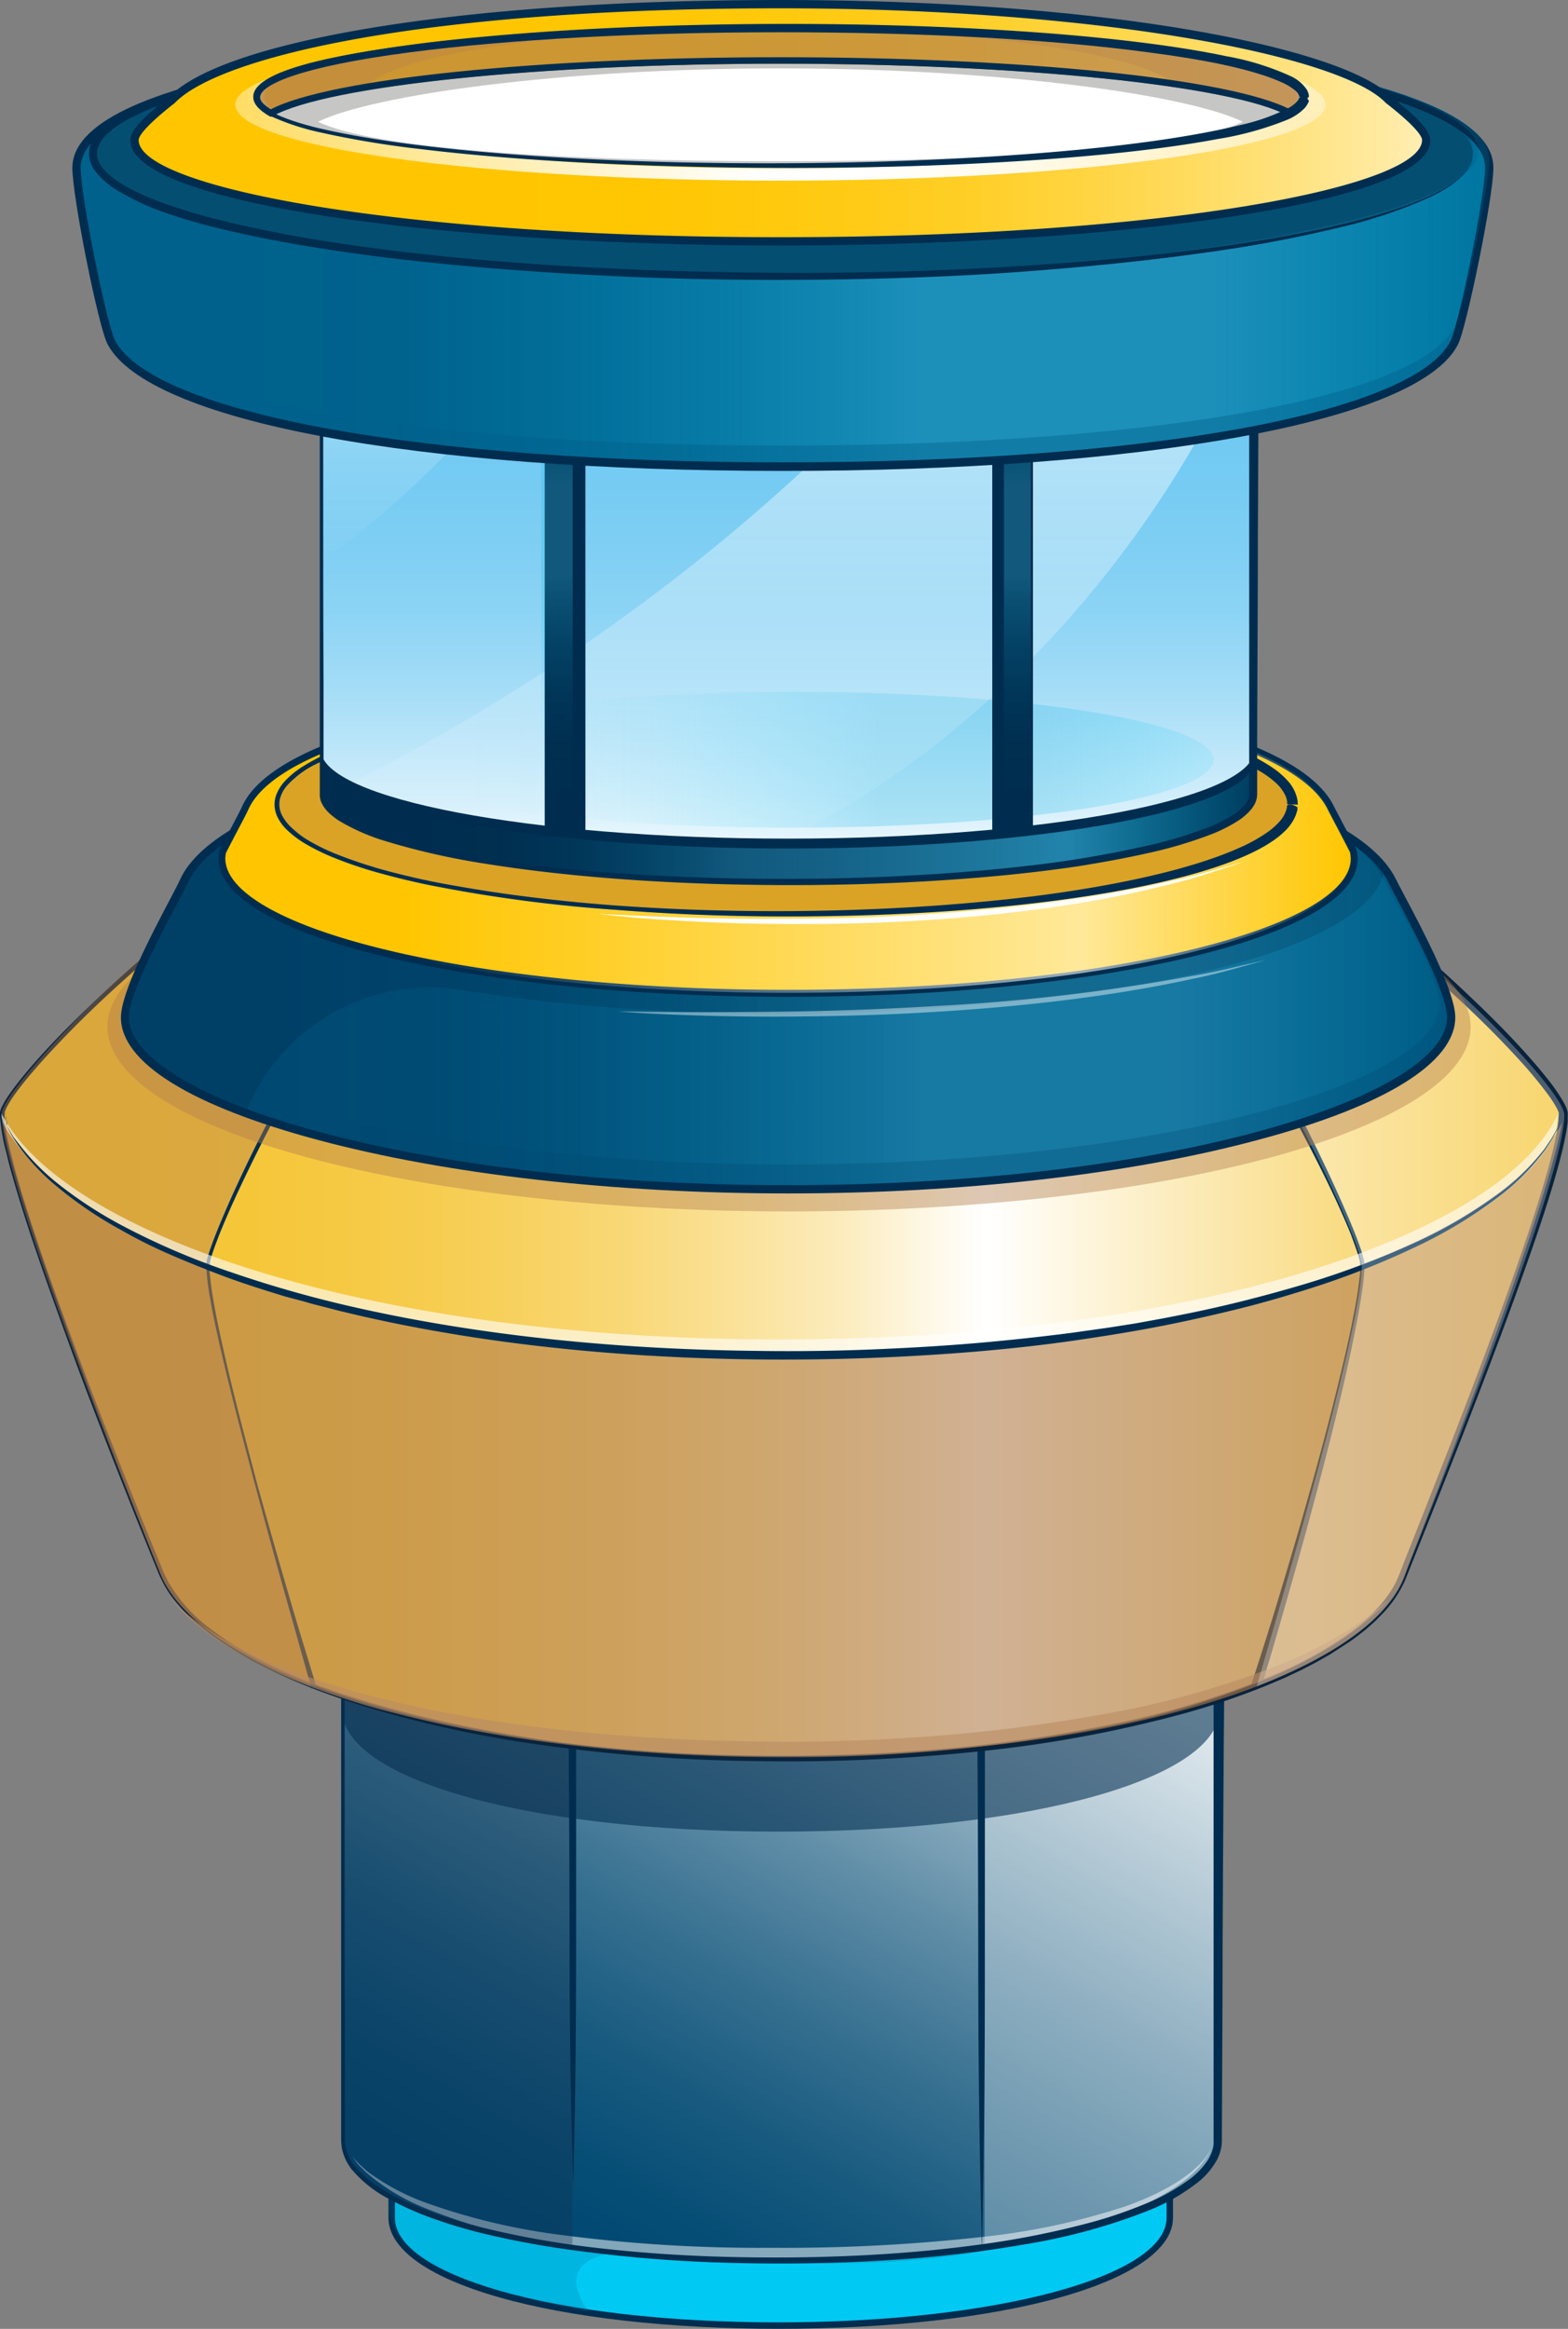 <svg xmlns="http://www.w3.org/2000/svg" xmlns:xlink="http://www.w3.org/1999/xlink" viewBox="0 0 243.15 361.01"  preserveAspectRatio="xMidYMid meet">
  <rect x="0" y="0" width="243.15" height="361.01" fill="#808080" stroke="none"/>
  <defs>
    <linearGradient id="Unbenannter_Verlauf_7" data-name="Unbenannter Verlauf 7" x1="121.4" y1="23.11" x2="121.4" y2="79.49" gradientUnits="userSpaceOnUse">
      <stop offset="0.41" stop-color="#fff" stop-opacity="0"/>
      <stop offset="0.51" stop-color="#fff" stop-opacity="0.15"/>
      <stop offset="0.74" stop-color="#fff" stop-opacity="0.53"/>
      <stop offset="1" stop-color="#fff"/>
    </linearGradient>
    <linearGradient id="Unbenannter_Verlauf_36" data-name="Unbenannter Verlauf 36" x1="85.37" y1="355.08" x2="156.71" y2="231.51" gradientUnits="userSpaceOnUse">
      <stop offset="0.06" stop-color="#fff" stop-opacity="0"/>
      <stop offset="0.15" stop-color="#fff" stop-opacity="0.03"/>
      <stop offset="0.27" stop-color="#fff" stop-opacity="0.1"/>
      <stop offset="0.41" stop-color="#fff" stop-opacity="0.22"/>
      <stop offset="0.56" stop-color="#fff" stop-opacity="0.38"/>
      <stop offset="0.73" stop-color="#fff" stop-opacity="0.6"/>
      <stop offset="0.91" stop-color="#fff" stop-opacity="0.85"/>
      <stop offset="1" stop-color="#fff"/>
    </linearGradient>
    <linearGradient id="Unbenannter_Verlauf_33" data-name="Unbenannter Verlauf 33" x1="0.24" y1="205.76" x2="242.56" y2="205.76" gradientUnits="userSpaceOnUse">
      <stop offset="0" stop-color="#fff" stop-opacity="0"/>
      <stop offset="0.09" stop-color="#fff" stop-opacity="0.01"/>
      <stop offset="0.17" stop-color="#fff" stop-opacity="0.06"/>
      <stop offset="0.25" stop-color="#fff" stop-opacity="0.13"/>
      <stop offset="0.32" stop-color="#fff" stop-opacity="0.22"/>
      <stop offset="0.4" stop-color="#fff" stop-opacity="0.35"/>
      <stop offset="0.47" stop-color="#fff" stop-opacity="0.51"/>
      <stop offset="0.54" stop-color="#fff" stop-opacity="0.69"/>
      <stop offset="0.6" stop-color="#fff" stop-opacity="0.9"/>
      <stop offset="0.63" stop-color="#fff"/>
      <stop offset="1" stop-color="#fff" stop-opacity="0.04"/>
    </linearGradient>
    <linearGradient id="Unbenannter_Verlauf_3" data-name="Unbenannter Verlauf 3" x1="19.39" y1="148.97" x2="225.04" y2="148.97" gradientUnits="userSpaceOnUse">
      <stop offset="0.1" stop-color="#00caf4" stop-opacity="0"/>
      <stop offset="0.23" stop-color="#03c9f3" stop-opacity="0.01"/>
      <stop offset="0.34" stop-color="#0cc7f1" stop-opacity="0.06"/>
      <stop offset="0.45" stop-color="#1ac4ee" stop-opacity="0.14"/>
      <stop offset="0.56" stop-color="#2fbfe9" stop-opacity="0.25"/>
      <stop offset="0.6" stop-color="#39bde7" stop-opacity="0.3"/>
      <stop offset="0.8" stop-color="#39bde7" stop-opacity="0.3"/>
      <stop offset="1" stop-color="#00caf4" stop-opacity="0.1"/>
    </linearGradient>
    <linearGradient id="Unbenannter_Verlauf_3-2" x1="21.22" y1="147.75" x2="223.21" y2="147.75" xlink:href="#Unbenannter_Verlauf_3"/>
    <linearGradient id="Unbenannter_Verlauf_29" data-name="Unbenannter Verlauf 29" x1="34.86" y1="130.26" x2="209.57" y2="130.26" gradientUnits="userSpaceOnUse">
      <stop offset="0.16" stop-color="#fff" stop-opacity="0"/>
      <stop offset="0.32" stop-color="#fff" stop-opacity="0.15"/>
      <stop offset="0.69" stop-color="#fff" stop-opacity="0.53"/>
      <stop offset="0.76" stop-color="#fff" stop-opacity="0.6"/>
      <stop offset="1" stop-color="#fff" stop-opacity="0"/>
    </linearGradient>
    <linearGradient id="Unbenannter_Verlauf_8" data-name="Unbenannter Verlauf 8" x1="122.15" y1="18.32" x2="122.15" y2="136.94" gradientUnits="userSpaceOnUse">
      <stop offset="0.28" stop-color="#fff" stop-opacity="0"/>
      <stop offset="0.39" stop-color="#fff" stop-opacity="0.01"/>
      <stop offset="0.48" stop-color="#fff" stop-opacity="0.06"/>
      <stop offset="0.57" stop-color="#fff" stop-opacity="0.13"/>
      <stop offset="0.65" stop-color="#fff" stop-opacity="0.22"/>
      <stop offset="0.73" stop-color="#fff" stop-opacity="0.35"/>
      <stop offset="0.81" stop-color="#fff" stop-opacity="0.51"/>
      <stop offset="0.89" stop-color="#fff" stop-opacity="0.69"/>
      <stop offset="0.97" stop-color="#fff" stop-opacity="0.9"/>
      <stop offset="1" stop-color="#fff"/>
    </linearGradient>
    <linearGradient id="Unbenannter_Verlauf_3-3" x1="57.47" y1="117.77" x2="188.2" y2="117.77" xlink:href="#Unbenannter_Verlauf_3"/>
    <linearGradient id="Unbenannter_Verlauf_2" data-name="Unbenannter Verlauf 2" x1="122.18" y1="136.55" x2="122.18" y2="21.32" gradientUnits="userSpaceOnUse">
      <stop offset="0" stop-color="#fff" stop-opacity="0"/>
      <stop offset="0.17" stop-color="#fff" stop-opacity="0.15"/>
      <stop offset="0.55" stop-color="#fff" stop-opacity="0.53"/>
      <stop offset="1" stop-color="#fff"/>
    </linearGradient>
    <linearGradient id="Unbenannter_Verlauf_2-2" x1="76.58" y1="87.19" x2="76.58" y2="18.78" xlink:href="#Unbenannter_Verlauf_2"/>
    <linearGradient id="Unbenannter_Verlauf_3-4" x1="157.76" y1="131.26" x2="157.76" y2="61.22" xlink:href="#Unbenannter_Verlauf_3"/>
    <linearGradient id="Unbenannter_Verlauf_3-5" x1="86.36" y1="131.26" x2="86.36" y2="61.22" xlink:href="#Unbenannter_Verlauf_3"/>
    <linearGradient id="Unbenannter_Verlauf_4" data-name="Unbenannter Verlauf 4" x1="49.74" y1="127.33" x2="194.55" y2="127.33" gradientUnits="userSpaceOnUse">
      <stop offset="0.1" stop-color="#00caf4" stop-opacity="0"/>
      <stop offset="0.19" stop-color="#03c9f3" stop-opacity="0.01"/>
      <stop offset="0.27" stop-color="#0cc7f1" stop-opacity="0.06"/>
      <stop offset="0.34" stop-color="#1ac4ee" stop-opacity="0.14"/>
      <stop offset="0.41" stop-color="#2fbfe9" stop-opacity="0.25"/>
      <stop offset="0.44" stop-color="#39bde7" stop-opacity="0.3"/>
      <stop offset="0.55" stop-color="#39bde7" stop-opacity="0.37"/>
      <stop offset="0.75" stop-color="#39bde7" stop-opacity="0.55"/>
      <stop offset="0.8" stop-color="#39bde7" stop-opacity="0.6"/>
      <stop offset="1" stop-color="#00caf4" stop-opacity="0.1"/>
    </linearGradient>
    <linearGradient id="Unbenannter_Verlauf_3-6" x1="11.87" y1="41.82" x2="230.94" y2="41.82" xlink:href="#Unbenannter_Verlauf_3"/>
    <linearGradient id="Unbenannter_Verlauf_3-7" x1="11.87" y1="39.91" x2="230.94" y2="39.91" xlink:href="#Unbenannter_Verlauf_3"/>
    <linearGradient id="Unbenannter_Verlauf_8-2" x1="20.86" y1="19.03" x2="221.16" y2="19.03" xlink:href="#Unbenannter_Verlauf_8"/>
    <linearGradient id="Unbenannter_Verlauf_10" data-name="Unbenannter Verlauf 10" x1="36.48" y1="19.08" x2="205.57" y2="19.08" gradientUnits="userSpaceOnUse">
      <stop offset="0" stop-color="#fff" stop-opacity="0.4"/>
      <stop offset="0.21" stop-color="#fff" stop-opacity="0.65"/>
      <stop offset="0.48" stop-color="#fff"/>
      <stop offset="0.58" stop-color="#fff" stop-opacity="0.99"/>
      <stop offset="0.66" stop-color="#fff" stop-opacity="0.94"/>
      <stop offset="0.74" stop-color="#fff" stop-opacity="0.87"/>
      <stop offset="0.82" stop-color="#fff" stop-opacity="0.78"/>
      <stop offset="0.89" stop-color="#fff" stop-opacity="0.65"/>
      <stop offset="0.96" stop-color="#fff" stop-opacity="0.49"/>
      <stop offset="1" stop-color="#fff" stop-opacity="0.4"/>
    </linearGradient>
  </defs>
  <title>Asset 6</title>
  <g style="isolation: isolate">
    <g id="Layer_2" data-name="Layer 2">
      <g id="Ebene_2" data-name="Ebene 2">
        <g>
          <path d="M88.31,36.3V79.49c22.43-13.69,46.74-32.27,66.18-56.38-25,.17-46.54,2.88-57.82,6.81Q92.53,33.24,88.31,36.3Z" opacity="0.35" fill="url(#Unbenannter_Verlauf_7)"/>
          <path d="M202.77,30.91c0-8.56-36.43-15.51-81.37-15.51S40,22.35,40,30.91V58.58c0,8.56,36.43,15.51,81.36,15.51s81.37-7,81.37-15.51Z" fill="#00618c" opacity="0.16" style="mix-blend-mode: multiply"/>
          <g>
            <path d="M32.12,141a7.7,7.7,0,0,0-.68.93,6.19,6.19,0,0,0-1.06,3.37,8,8,0,0,0,2.84,5.53A30.88,30.88,0,0,0,41.38,156c6.91,3.15,16.48,5.88,28.79,8a302.76,302.76,0,0,0,45.45,4,337,337,0,0,0,47.2-2.34c13.36-1.67,24.34-4.05,32.81-6.86a61.13,61.13,0,0,0,10.72-4.6,18.73,18.73,0,0,0,6.29-5.22,7.47,7.47,0,0,0,1.16-2.52,6.13,6.13,0,0,0,.07-2,5.87,5.87,0,0,0-.48-1.62c-.07-.21.12-.3.33-.34a1.88,1.88,0,0,1,.44,0,5.46,5.46,0,0,1,.24.61,6.49,6.49,0,0,1,.35,1.9,13.19,13.19,0,0,1-.13,1.41c-.05.25-.14.5-.22.77a3.76,3.76,0,0,1-.32.82,11.4,11.4,0,0,1-2.42,3.24,32.25,32.25,0,0,1-9.11,5.53,90.53,90.53,0,0,1-13,4.33c-19.31,5.07-45.58,7.39-70.69,7.28S68.57,165.54,50.44,160a69.07,69.07,0,0,1-12-4.77,31,31,0,0,1-4.57-2.93,14.91,14.91,0,0,1-3.17-3.44,7.78,7.78,0,0,1-1.11-3.69,6.65,6.65,0,0,1,.63-2.79,9.44,9.44,0,0,1,.9-1.52c.23-.32.36-.47.36-.47Z" fill="#1d4563"/>
            <g>
              <path d="M181.4,274.48c0-9.23-25.23-16.72-60.68-16.72s-60,7.49-60,16.72v69.31c0,9.23,24.53,16.72,60,16.72S181.4,353,181.4,343.79Z" fill="#00caf4"/>
              <path d="M120.72,361c-16.93,0-32.35-1.74-43.42-4.91s-17.06-7.53-17.06-12.31V274.48c0-4.78,6.06-9.15,17.06-12.31s26.49-4.91,43.42-4.91,32.52,1.74,43.77,4.91,17.41,7.54,17.41,12.31v69.31c0,4.77-6.18,9.14-17.41,12.31S137.69,361,120.72,361Zm0-102.75c-16.84,0-32.16,1.73-43.15,4.88-10.53,3-16.33,7.05-16.33,11.34v69.31c0,4.29,5.8,8.32,16.33,11.34,11,3.15,26.31,4.88,43.15,4.88,33.75,0,60.18-7.13,60.18-16.22V274.48C180.9,265.39,154.47,258.26,120.72,258.26Z" fill="#002d4f"/>
              <path d="M90.14,266.23s-15.22,3.23-30.08,6.47c0,28.19.15,67.3.15,68.54,0,9.28,11.81,13.18,31.09,17.2-5.49-7.83,1.72-9.88,8.93-9.27,19.83,1.67,60.22,6.31,80.42-13.41l.07,1.34h0V287.89Z" fill="#00618c" opacity="0.2" style="mix-blend-mode: multiply"/>
              <path d="M189.08,254.7c0-10.42-28.44-18.86-68.4-18.86s-67.62,8.44-67.62,18.86v77.13c0,10.42,27.66,18.86,67.62,18.86s68.4-8.44,68.4-18.86Z" fill="#004972"/>
              <path d="M189.08,254.7c0-10.42-28.44-18.86-68.4-18.86s-67.62,8.44-67.62,18.86v77.13c0,10.42,27.66,18.86,67.62,18.86s68.4-8.44,68.4-18.86Z" fill="url(#Unbenannter_Verlauf_36)" style="mix-blend-mode: overlay"/>
              <g opacity="0.51" style="mix-blend-mode: overlay">
                <path d="M119.33,350.19a206.67,206.67,0,0,1-32.95-2.36,88.86,88.86,0,0,1-20.26-5.46,32.53,32.53,0,0,1-9.43-5.69c-.4-.4-.74-.74-1-1s-.47-.57-.62-.77l-.32-.48-.08-.16.1.15.37.46.71.72c.31.27.67.6,1.11,1a35.62,35.62,0,0,0,9.75,5.09,98.46,98.46,0,0,0,20.25,4.75,235.24,235.24,0,0,0,32.59,2,277.63,277.63,0,0,0,33.29-1.74A107.12,107.12,0,0,0,174.56,342c5.38-1.91,8.89-4.12,10.82-5.89l.36-.32a3.11,3.11,0,0,0,.31-.32l.53-.58a4.36,4.36,0,0,0,.41-.51l.31-.44a6.62,6.62,0,0,0,.36-.6l.11-.2-.09.21a6.84,6.84,0,0,1-.31.63l-.28.46a5.9,5.9,0,0,1-.37.55l-.5.62-.28.35-.34.34c-1.84,1.92-5.29,4.37-10.69,6.53a97.25,97.25,0,0,1-21.9,5.32A243.23,243.23,0,0,1,119.33,350.19Z" fill="#fff"/>
              </g>
              <path d="M152.67,237.9V348.63c22.3-3.12,36.41-9.47,36.41-16.8V254.7C189.08,247.36,175,241,152.67,237.9Z" fill="#fff" opacity="0.3" style="mix-blend-mode: overlay"/>
              <path d="M189.91,254.7s-.16,13.63-.32,47.08c0,8.36-.07,18-.11,28.9v1a6.75,6.75,0,0,1-.08,1.09,6.88,6.88,0,0,1-.72,2.1,11.62,11.62,0,0,1-2.85,3.36,30.85,30.85,0,0,1-7.84,4.48,93,93,0,0,1-18.83,5.16,191.16,191.16,0,0,1-21.52,2.5q-11.35.72-23.86.42a217.34,217.34,0,0,1-26.07-2.14A135.41,135.41,0,0,1,74,346c-2.31-.61-4.62-1.29-6.91-2.12a46.73,46.73,0,0,1-6.74-3,19,19,0,0,1-5.81-4.59A7.88,7.88,0,0,1,53,332.92a11.54,11.54,0,0,1-.1-1.84V315.13q0-13.9,0-26.87t0-25v-5.95c0-1,0-1.94,0-2.94a5.89,5.89,0,0,1,.25-1.5,7,7,0,0,1,.58-1.38,10.28,10.28,0,0,1,1.77-2.35,16.88,16.88,0,0,1,2.2-1.87,31.17,31.17,0,0,1,4.89-2.83,65.84,65.84,0,0,1,10.24-3.68c3.42-.95,6.81-1.68,10.15-2.3a187.69,187.69,0,0,1,19.23-2.41c6.13-.46,12-.66,17.5-.71s10.76.08,15.67.33a192.37,192.37,0,0,1,25.65,2.89,87.22,87.22,0,0,1,17.84,5.09,33.79,33.79,0,0,1,5.84,3.13,15.44,15.44,0,0,1,3.62,3.32,8.31,8.31,0,0,1,1.45,2.83,5.25,5.25,0,0,1,.2,1.22c0,.6-.42.58-.82.45a5.39,5.39,0,0,1-.79-.32s0-.1,0-.29a2.15,2.15,0,0,0-.06-.37,3.39,3.39,0,0,0-.13-.5,7.86,7.86,0,0,0-1.91-3,20.41,20.41,0,0,0-5-3.61,48.32,48.32,0,0,0-7.82-3.33,121.53,121.53,0,0,0-22.52-4.92,232.6,232.6,0,0,0-29.72-1.9c-5.45,0-11.11.1-16.93.46s-11.83.95-17.93,1.9A108.07,108.07,0,0,0,67.86,243a43.58,43.58,0,0,0-8.77,4.06,17,17,0,0,0-3.72,3.07,7.14,7.14,0,0,0-1.92,4.23c0,13.33,0,27,0,40.82,0,6.9,0,13.83.05,20.75l0,10.38c0,1.72,0,3.45,0,5.18a6.5,6.5,0,0,0,1.64,4.41A16.13,16.13,0,0,0,59,339.17a32.93,32.93,0,0,0,4.47,2.38,66.53,66.53,0,0,0,9.64,3.33,140.21,140.21,0,0,0,20,3.64c6.71.76,13.4,1.18,20,1.34s13.17.1,19.59-.2,12.74-.84,18.86-1.67a135.15,135.15,0,0,0,17.74-3.52,68.84,68.84,0,0,0,8.17-2.79,30.75,30.75,0,0,0,7.18-4,11.78,11.78,0,0,0,2.63-2.8,6.48,6.48,0,0,0,.74-1.64,4.22,4.22,0,0,0,.17-.86,3,3,0,0,0,0-.43c0-.14,0-.33,0-.49v-7.9c0-41.3,0-68.83,0-68.83Z" fill="#002d4f"/>
              <path d="M189.08,209.33c0-10.41-28.44-18.85-68.4-18.85s-67.62,8.44-67.62,18.85v55.74c0,10.42,27.66,18.86,67.62,18.86s68.4-8.44,68.4-18.86Z" fill="#002d4f" opacity="0.58" style="mix-blend-mode: multiply"/>
              <path d="M88.76,237.91c-22,3.12-35.7,9.46-35.7,16.79v77.13c0,7.32,13.68,13.67,35.7,16.79Z" fill="#162f4c" opacity="0.31" style="mix-blend-mode: multiply"/>
              <g style="mix-blend-mode: multiply">
                <path d="M152.73,270.48h-1.16s.13,18,.13,36.7c0,21.84.58,41.31.58,41.31s.44-18,.44-41.31C152.72,288.51,152.73,270.55,152.73,270.48Z" fill="#002d4f"/>
              </g>
              <g style="mix-blend-mode: multiply">
                <path d="M89.34,271H88.19s.13,15.72.13,32c0,19.06.57,36,.57,36s.45-15.69.45-36.05Z" fill="#002d4f"/>
              </g>
            </g>
            <g>
              <path d="M211,140.92v3c0,11.45-39.75,20.74-88.8,20.74s-88.8-9.29-88.8-20.74v-4.25C13.42,155,.24,169.91.24,172.72c0,11,22.79,66.82,24.7,71.4,6.13,14.72,43.19,28.73,96.46,28.73s91-13.65,96.46-28.73c1.68-4.67,24.7-60.43,24.7-71.4C242.56,170,230.1,155.77,211,140.92Z" fill="#f5c32e"/>
              <path d="M210.38,140.43a10.17,10.17,0,0,1,.63,2.94c0,.07,0,.14,0,.21s0,.22,0,.34c0,11.45-39.75,20.74-88.8,20.74s-88.8-9.29-88.8-20.74c0-.09,0-.18,0-.27s0-.18,0-.28a14.71,14.71,0,0,1,1.3-4.69C14,154.32.24,169.85.24,172.72c0,11,22.79,66.82,24.7,71.4,6.13,14.72,43.19,28.73,96.46,28.73s91-13.65,96.46-28.73c1.68-4.67,24.7-60.43,24.7-71.4C242.56,170,229.82,155.45,210.38,140.43Z" fill="#f5c32e"/>
              <g style="mix-blend-mode: overlay">
                <path d="M210.38,140.43a10.17,10.17,0,0,1,.63,2.94c0,.07,0,.14,0,.21s0,.22,0,.34c0,11.45-39.75,20.74-88.8,20.74s-88.8-9.29-88.8-20.74c0-.09,0-.18,0-.27s0-.18,0-.28a14.71,14.71,0,0,1,1.3-4.69C14,154.32.24,169.85.24,172.72c0,11,22.79,66.82,24.7,71.4,6.13,14.72,43.19,28.73,96.46,28.73s91-13.65,96.46-28.73c1.68-4.67,24.7-60.43,24.7-71.4C242.56,170,229.82,155.45,210.38,140.43Z" fill="url(#Unbenannter_Verlauf_33)"/>
              </g>
              <path d="M210.89,139.77l.74.59c.5.4,1.25,1,2.27,1.82,2,1.65,5.13,4.18,9.25,7.86,2.06,1.84,4.37,4,6.9,6.45s5.29,5.28,8.14,8.59c.71.83,1.42,1.7,2.13,2.6a28.51,28.51,0,0,1,2,2.93,9.52,9.52,0,0,1,.45.84,3.74,3.74,0,0,1,.33,1,2.5,2.5,0,0,1,0,.54l0,.48c0,.16,0,.33,0,.48l-.06.48-.14.95-.19.94c-.11.63-.27,1.26-.41,1.9-1.24,5.07-3,10.42-5,16.16-4,11.46-9,24.46-14.86,39.19L217.88,245a18.42,18.42,0,0,1-3.69,5.35c-.39.38-.75.8-1.17,1.16l-1.24,1.1c-.88.68-1.74,1.39-2.68,2s-1.88,1.23-2.84,1.84c-.49.29-1,.56-1.49.85l-.75.42-.76.4-1.54.79-1.58.74c-1,.51-2.14.95-3.22,1.42a117.13,117.13,0,0,1-13.77,4.67,197.06,197.06,0,0,1-30.86,5.7A282.69,282.69,0,0,1,117.73,273,258.7,258.7,0,0,1,80,269.91a178.49,178.49,0,0,1-19.78-4.31c-3.32-.93-6.65-2-10-3.22a89.41,89.41,0,0,1-9.78-4.27,53.75,53.75,0,0,1-8.76-5.53c-.35-.26-.66-.56-1-.83s-.66-.55-1-.85c-.6-.61-1.24-1.19-1.78-1.85a21.9,21.9,0,0,1-1.6-2,16.77,16.77,0,0,1-1.27-2.22c-.4-.76-.68-1.55-1-2.32s-.64-1.55-.95-2.33l-1.87-4.62-3.63-9.17c-2.37-6.06-4.67-12-6.85-18S6.49,196.7,4.58,190.92c-.94-2.89-1.85-5.77-2.66-8.64-.2-.72-.41-1.44-.59-2.16S1,178.68.8,178a30.84,30.84,0,0,1-.75-4.38L0,173l0-.28c0-.11,0-.21,0-.32a4.5,4.5,0,0,1,.42-1.08,15.6,15.6,0,0,1,1.17-1.88c.84-1.19,1.75-2.32,2.68-3.43,1.86-2.2,3.81-4.28,5.79-6.3,4-4,8-7.78,12.13-11.33q3.09-2.67,6.19-5.16c1-.84,2.06-1.66,3.1-2.47l1.83-1.41,1-.81.53-.4.27-.2.13-.1,0,0c-.26.67-.54,1.37-.8,2.06-.13.34-.24.68-.35,1l-.15.48-.09.36a7.44,7.44,0,0,0-.24,1.45,2.08,2.08,0,0,0,0,.35.54.54,0,0,1,0,.25.61.61,0,0,0,0,.14,5.88,5.88,0,0,0,.07.71,6,6,0,0,0,1.17,2.6,11.41,11.41,0,0,0,2,2.08,26.48,26.48,0,0,0,5,3.08,51.58,51.58,0,0,0,5.33,2.26,100.62,100.62,0,0,0,10.85,3.22c3.61.87,7.19,1.59,10.72,2.2,7.06,1.23,13.93,2.06,20.56,2.66s13,1,19.15,1.17c12.27.41,23.52.19,33.72-.38s19.35-1.55,27.42-2.78a168.24,168.24,0,0,0,20.94-4.41,59,59,0,0,0,14.07-5.7,16.07,16.07,0,0,0,4-3.26,5.69,5.69,0,0,0,1.45-3.08,3.21,3.21,0,0,0,0-.62,2.69,2.69,0,0,1,0-.38,2.11,2.11,0,0,0,0-.25,6.15,6.15,0,0,0-.15-.91c-.11-.52-.21-.81-.22-.88-.17-.69.21-.83.64-.77a3,3,0,0,1,.92.31s.11.34.26,1a6.93,6.93,0,0,1,.19,1.38,1.77,1.77,0,0,1,0,.23v.14a3.76,3.76,0,0,1,0,.48,4.73,4.73,0,0,1,0,.52l-.09.54a7.17,7.17,0,0,1-1,2.25,11.08,11.08,0,0,1-1.85,2.15,24.81,24.81,0,0,1-5.69,3.73,59.45,59.45,0,0,1-7.77,3.13c-2.9,1-6.09,1.85-9.55,2.67a206.74,206.74,0,0,1-23.78,4c-8.87,1-18.64,1.71-29.15,2s-21.75.13-33.56-.61c-5.9-.38-12-.91-18.1-1.67S68.82,161,62.5,159.7c-3.16-.68-6.33-1.44-9.49-2.36A78.17,78.17,0,0,1,43.63,154a38.23,38.23,0,0,1-4.5-2.31,18.4,18.4,0,0,1-4-3.18,8.77,8.77,0,0,1-1.5-2.19,5.3,5.3,0,0,1-.54-2.66,1.76,1.76,0,0,0,0-.28c0-.11,0-.23,0-.35s.05-.45.09-.67.08-.44.14-.65l.08-.32.08-.26a13.68,13.68,0,0,1,.46-1.32l0-.06-.06,0-.1.08-.22.17-.43.32-1.24,1c-1.05.82-2.1,1.65-3.14,2.49-2.09,1.69-4.17,3.41-6.23,5.19-4.1,3.55-8.15,7.28-12,11.23-1.93,2-3.83,4-5.63,6.13-.9,1.06-1.78,2.14-2.58,3.27a18.29,18.29,0,0,0-1.12,1.74,5,5,0,0,0-.41.89l-.07.22,0,.19c0,.14,0,.33,0,.49,0,.68.14,1.37.23,2.06s.25,1.37.41,2c.3,1.38.65,2.74,1,4.1.75,2.73,1.59,5.44,2.47,8.15,1.76,5.41,3.68,10.81,5.66,16.19s4,10.77,6.11,16.14,4.22,10.73,6.38,16.07l1.64,4,.82,2,.46.93a4.09,4.09,0,0,0,.23.47l.28.44A24,24,0,0,0,32,252a48,48,0,0,0,6.15,4.1,70.87,70.87,0,0,0,6.64,3.32c4.53,2,18.13,7.38,42.93,10.78,4.86.6,9.72,1.05,14.56,1.38s9.68.48,14.48.56,9.57,0,14.31-.14,9.43-.44,14.08-.82a225.79,225.79,0,0,0,27.17-3.88,133.16,133.16,0,0,0,25.06-7.61,61.87,61.87,0,0,0,11-5.95c.42-.3.85-.57,1.25-.89l1.19-.94c.39-.32.76-.66,1.14-1,.18-.17.38-.33.55-.51l.52-.53a18.3,18.3,0,0,0,3.47-4.67l.56-1.3.54-1.42,1.1-2.79,2.17-5.48q2.13-5.43,4.19-10.65c2.71-7,5.26-13.68,7.59-20.08s4.46-12.5,6.24-18.29c.89-2.9,1.69-5.72,2.28-8.45l.2-1c.06-.34.12-.67.16-1s.1-.67.13-1l.06-1a.58.58,0,0,1,0-.1s0-.11,0-.16-.1-.24-.15-.37a7.94,7.94,0,0,0-.43-.81,18.57,18.57,0,0,0-1.07-1.6,67.43,67.43,0,0,0-4.78-5.73c-1.62-1.77-3.22-3.41-4.76-4.94-3.08-3.06-6-5.69-8.48-7.93s-4.73-4.09-6.53-5.57-3.2-2.59-4.15-3.34l-1.44-1.12Z" fill="#09233c"/>
              <g>
                <g opacity="0.4" style="mix-blend-mode: multiply">
                  <path d="M51.77,156.54c-11.5-3.5-18.36-7.87-18.36-12.62,0-1.09,1.3-4.43-.09-3.9C25.9,142.87.24,168.53.24,172.72c0,11,22.79,66.82,24.7,71.4,2.63,6.32,11,12.5,23.84,17.51-4.71-15.91-16.37-56.36-16.37-65.54C32.41,193.61,39.93,176.28,51.77,156.54Z" fill="#b17d4e"/>
                </g>
                <path d="M52.07,156.73l-1.43,2.32c-1,1.61-2.47,4.12-4.5,7.74s-4.6,8.35-7.57,14.46c-1.48,3.06-3.09,6.46-4.63,10.3-.37,1-.75,1.94-1.08,3a7.12,7.12,0,0,0-.35,1.57l0,.82c0,.28,0,.56.06.84.21,2.24.65,4.57,1.12,7,1,4.82,2.07,9.29,3.12,13.45s2.08,8,3,11.53c1.94,7.07,3.64,12.92,5,17.6s2.44,8.16,3.16,10.5c.35,1.17.62,2.05.81,2.65l.28.94c0,.26-.78.23-.78.23s-2-7.13-4.93-17.56c-1.44-5.22-3.1-11.27-4.79-17.67s-3.44-13.17-4.92-19.85c-.36-1.67-.72-3.35-1-5a39.18,39.18,0,0,1-.64-5.08v-.32c0-.12,0-.25,0-.36s.08-.45.13-.65c.11-.43.23-.83.36-1.23.27-.8.56-1.58.86-2.36.6-1.54,1.23-3,1.88-4.52,2.58-5.87,5.28-11.23,7.66-15.77s4.5-8.27,6-10.86,2.38-4.06,2.38-4.06Z" fill="#002d4f"/>
                <path d="M193.94,261.39s1.1-3.19,3.55-11.09c1.21-4,2.76-9.07,4.62-15.58s4.06-14.4,6.3-23.92c.56-2.39,1.07-4.7,1.5-7a61.13,61.13,0,0,0,1-6.53c0-.27,0-.53,0-.79v-.39a2,2,0,0,0,0-.35,9.67,9.67,0,0,0-.39-1.47c-.31-1-.68-1.91-1-2.83-.74-1.83-1.51-3.56-2.27-5.22-3.07-6.61-6-11.94-8.31-16.17s-4.25-7.32-5.52-9.39l-1.45-2.35c-.32-.52-.49-.8-.5-.84-.05-.26,1.4-.83,1.4-.83l2.46,4.41c1.54,2.8,3.71,6.8,6.16,11.61s5.21,10.42,7.79,16.5c.64,1.53,1.27,3.08,1.81,4.7.13.41.26.81.36,1.24.06.22.1.44.14.67a5.41,5.41,0,0,1,0,.69c0,.44-.05.87-.08,1.3s-.09.86-.14,1.29c-.44,3.41-1.13,6.78-1.82,10.12-1.4,6.67-3.06,13.28-4.67,19.46s-3.2,11.91-4.6,16.82-2.58,9-3.42,11.86a32.29,32.29,0,0,0-1,3.64Z" fill="#002d4f"/>
              </g>
              <g>
                <path d="M242.54,173.32c0-.2,0-.4,0-.58C242.56,172.92,242.56,173.12,242.54,173.32Z" fill="#b17d4e" opacity="0.6" style="mix-blend-mode: multiply"/>
                <path d="M.24,172.72a15.17,15.17,0,0,0,.19,2.11A15.17,15.17,0,0,1,.24,172.72Z" fill="#b17d4e" opacity="0.6" style="mix-blend-mode: multiply"/>
                <path d="M121.4,210.1C55.93,210.1,9.87,192.05.45,174,3,189.2,23.15,239.82,24.94,244.12c6.13,14.72,43.73,28.11,97,28.11s90.5-13,95.91-28.11c1.56-4.35,21.63-54.57,24.39-70.11C233.27,192.33,186.53,210.1,121.4,210.1Z" fill="#b17d4e" opacity="0.6" style="mix-blend-mode: multiply"/>
                <g opacity="0.62" style="mix-blend-mode: multiply">
                  <path d="M123.83,270c9.32-.08,17.8-.56,25.48-1.27S163.86,267,170,265.92a142.43,142.43,0,0,0,28.28-7.79,63.38,63.38,0,0,0,13.54-7.31c.63-.47,1.16-.89,1.61-1.24s.79-.67,1.07-.9l.81-.7-.76.8a34.43,34.43,0,0,1-2.59,2.41l-1,.83-.56.45-.62.45-1.37,1-1.56,1a69.4,69.4,0,0,1-8.39,4.47A131.16,131.16,0,0,1,169.92,268a248.51,248.51,0,0,1-46,4.38c-9.32.06-18.31-.28-26.2-.94s-15.05-1.57-21.53-2.69c-3.24-.56-6.3-1.16-9.2-1.81s-5.61-1.34-8.17-2a121.25,121.25,0,0,1-13.35-4.54A71.3,71.3,0,0,1,36,255.67a46.67,46.67,0,0,1-6-4.25c-.72-.64-1.35-1.18-1.83-1.7s-.92-.91-1.21-1.27l-.89-1,1,1a16.42,16.42,0,0,0,1.28,1.18c.26.22.53.49.86.74l1.05.81A47.64,47.64,0,0,0,36.34,255a75.29,75.29,0,0,0,9.56,4.26,130.76,130.76,0,0,0,13.34,4.07c2.55.62,5.27,1.25,8.16,1.82s5.94,1.12,9.17,1.62c6.46,1,13.62,1.83,21.49,2.4S114.51,270,123.83,270Z" fill="#ba8c62"/>
                </g>
                <path d="M242.25,175.6c.05-.28.09-.54.13-.8C242.34,175.06,242.3,175.32,242.25,175.6Z" fill="#b17d4e" opacity="0.6" style="mix-blend-mode: multiply"/>
                <path d="M242.48,174c0-.2,0-.39.05-.58C242.52,173.62,242.5,173.8,242.48,174Z" fill="#b17d4e" opacity="0.6" style="mix-blend-mode: multiply"/>
                <path d="M242.38,174.77q.06-.36.09-.69Q242.44,174.41,242.38,174.77Z" fill="#b17d4e" opacity="0.6" style="mix-blend-mode: multiply"/>
              </g>
              <path d="M120.88,207.63c-65.46,0-111.41-16.9-120.63-35,0,0,0,.08,0,.11,0,.68,0,.28.21,1.29,9.38,18,55.24,36.09,120.43,36.09,64.85,0,111.4-16.18,120.33-34.5a18.79,18.79,0,0,0,.32-2.86C233,191.22,186.23,207.63,120.88,207.63Z" fill="#fff" opacity="0.6" style="mix-blend-mode: overlay"/>
              <path d="M117.2,210.73c-24.86-.3-45.22-3.06-61.46-6.79l-3-.71-2.9-.75-1.42-.36-1.39-.4L44.31,201c-3.55-1.08-6.87-2.13-9.93-3.29s-5.9-2.31-8.51-3.46-5-2.38-7.11-3.59a61.81,61.81,0,0,1-10.32-7.06,33.36,33.36,0,0,1-5.66-6.13c-.3-.45-.59-.85-.83-1.24l-.62-1.12-.26-.49a2.53,2.53,0,0,1-.09-.5c0-.32-.07-.6-.1-.85,0-.49-.05-.85-.05-1.09a1.29,1.29,0,0,1,0-.35,1.18,1.18,0,0,0,0,.36c0,.25,0,.62.11,1.12,0,.26.07.54.12.86l0,.25,0,.12.06.11.29.48.66,1.12L3,177.43a35.07,35.07,0,0,0,5.91,6,64.89,64.89,0,0,0,10.53,6.81A112.71,112.71,0,0,0,35.21,197a184.09,184.09,0,0,0,21.37,6c16.2,3.54,36.41,6.15,61,6.41,6.15.09,12.06,0,17.73-.23s11.1-.55,16.3-1,10.16-1,14.88-1.61c2.36-.35,4.67-.64,6.91-1,1.12-.18,2.24-.34,3.33-.54l3.23-.59c4.26-.8,8.29-1.65,12.08-2.59s7.36-1.92,10.71-2.93a131.93,131.93,0,0,0,17.34-6.61,72.85,72.85,0,0,0,12-7.08,35.65,35.65,0,0,0,7-6.63l.3-.36.26-.37.48-.71.45-.65.36-.64.32-.59.15-.27a1.29,1.29,0,0,0,.12-.23l.17-1a11.38,11.38,0,0,0,.16-1.81,11.14,11.14,0,0,1-.1,1.8l-.14,1c0,.09-.07.16-.11.25l-.15.28-.31.59-.33.66c-.14.21-.29.43-.43.67l-.47.72-.25.38-.29.37a35.11,35.11,0,0,1-6.88,6.83,71.39,71.39,0,0,1-12,7.35,128.41,128.41,0,0,1-17.37,6.9c-3.36,1.06-6.93,2.12-10.76,3.07s-7.87,1.87-12.15,2.71-8.82,1.57-13.58,2.26-9.76,1.24-15,1.69C141.08,210.38,129.63,210.87,117.2,210.73Z" fill="#002d4f"/>
              <g style="mix-blend-mode: overlay">
                <g opacity="0.27" style="mix-blend-mode: overlay">
                  <path d="M208.43,139a7,7,0,0,1,2.58,5c0,4.85-7.14,9.3-19.08,12.84,11.78,19.64,19.25,36.86,19.25,39.33,0,9.18-11.66,49.32-16.31,65.25,12.68-5,20.7-10.82,23-17.22,1.68-4.67,24.7-60.43,24.7-71.4C242.56,169.87,229,154.49,208.43,139Z" fill="#fff"/>
                </g>
              </g>
            </g>
            <ellipse cx="122.35" cy="159.16" rx="105.7" ry="28.63" fill="#b17d4e" opacity="0.42" style="mix-blend-mode: multiply"/>
            <path d="M215.93,136.6c-5.92-12.25-42-22.34-93.72-22.34S34,124.35,28.5,136.6c-1.17,2.61-9.11,16.34-9.11,21.1,0,13.54,46,26.67,102.82,26.67S225,171.24,225,157.7C225,152.94,217.17,139.18,215.93,136.6Z" fill="#004972"/>
            <path d="M215.93,136.6c-5.92-12.25-42-22.34-93.72-22.34S34,124.35,28.5,136.6c-1.17,2.61-9.11,16.34-9.11,21.1,0,13.54,46,26,102.82,26S225.53,171,225,157.7C224.87,153,217.17,139.18,215.93,136.6Z" fill="url(#Unbenannter_Verlauf_3)"/>
            <path d="M214.61,134.53a19.27,19.27,0,0,0-3.47-3.37c-5.27-3.06-15.85-7-27.06-10.84-16-3.75-37.12-6.06-61.87-6.06-51.75,0-88.21,10.09-93.71,22.34-1.17,2.61-9.11,16.34-9.11,21.11,0,5.24,6.93,10.43,18.72,14.82h0a30.6,30.6,0,0,1,33.35-19.07c16.16,2.6,40.08,4.81,70.32,3C200.61,152.84,214.47,141.05,214.61,134.53Z" fill="#002d4f" opacity="0.3" style="mix-blend-mode: multiply"/>
            <path d="M122.21,185c-27,0-52.9-2.94-72.87-8.28-19.72-5.28-30.59-12-30.59-19,0-3.86,4.75-12.87,7.58-18.25.75-1.43,1.34-2.55,1.59-3.11,2.83-6.29,13.46-12,29.94-16.11,17.32-4.32,39.57-6.6,64.35-6.6,49.06,0,87.83,9.33,94.28,22.69h0c.22.46.67,1.29,1.23,2.36,2.78,5.23,7.95,15,7.95,19,0,7-10.86,13.75-30.58,19C175.12,182.07,149.24,185,122.21,185Zm0-70.11c-24.68,0-46.83,2.26-64,6.55-16.09,4-26.42,9.48-29.08,15.41-.27.59-.87,1.73-1.63,3.18C24.85,145,20,154.15,20,157.7c0,6.19,11.08,12.84,29.65,17.8,19.86,5.32,45.63,8.24,72.54,8.24s52.68-2.92,72.55-8.24c18.56-5,29.65-11.61,29.65-17.8,0-3.74-5.27-13.66-7.8-18.43-.57-1.07-1-1.92-1.25-2.4h0c-2.88-6-13.27-11.42-29.25-15.42C168.94,117.16,146.85,114.9,122.21,114.9Z" fill="#002d4f"/>
            <path d="M214.25,135.87c-5.81-11.44-41.2-20.87-92-20.87s-86.64,9.43-92,20.87c-1.15,2.44-9,15.27-9,19.72,0,12.64,45.22,24.92,101,24.92s101-12.28,101-24.92C223.21,151.14,215.48,138.28,214.25,135.87Z" opacity="0.54" fill="url(#Unbenannter_Verlauf_3-2)"/>
            <path d="M122.21,106.48c-46.5,0-79.25,7.78-84.19,18.78-.44,1-1.92,3.67-3.5,6.79a6,6,0,0,0-.12,1c0,11.56,39.31,20.93,87.81,20.93S210,144.66,210,133.1a6.83,6.83,0,0,0-.14-1.17c-1.57-3.07-3-5.72-3.48-6.67C201.09,114.26,168.71,106.48,122.21,106.48Z" fill="#ffc600" stroke="#002d4f" stroke-miterlimit="10" stroke-width="1.08"/>
            <g opacity="0.48" style="mix-blend-mode: multiply">
              <ellipse cx="121.76" cy="125.04" rx="78.79" ry="16.96" fill="#b17d4e"/>
            </g>
            <path d="M209.42,131.92c-1.55-3.06-3-5.68-3.46-6.63-5.29-10.94-37.49-18.68-83.75-18.68s-78.83,7.74-83.75,18.68c-.43,1-1.9,3.65-3.48,6.75a6,6,0,0,0-.12,1.05c0,11.49,39.11,20.81,87.35,20.81s87.36-9.32,87.36-20.81A6,6,0,0,0,209.42,131.92ZM121.76,142C78.25,142,43,134.41,43,125s35.28-17,78.79-17,78.79,7.6,78.79,17S165.28,142,121.76,142Z" fill="url(#Unbenannter_Verlauf_29)" style="mix-blend-mode: overlay"/>
            <path d="M199.61,124.67a3,3,0,0,0-.37-1.51,6.29,6.29,0,0,0-1.37-1.78,15.3,15.3,0,0,0-2.79-2,46.86,46.86,0,0,0-9.83-4,127.94,127.94,0,0,0-15.38-3.53A292.89,292.89,0,0,0,121.52,108,329,329,0,0,0,88,109.59c-6.12.63-12.5,1.47-19.1,2.75-3.3.64-6.65,1.4-10,2.36a52.19,52.19,0,0,0-10,3.81,15,15,0,0,0-4.3,3.17,5,5,0,0,0-1.21,2.26,3.75,3.75,0,0,0,.35,2.46,7,7,0,0,0,1.59,2A14.8,14.8,0,0,0,47.36,130a31.46,31.46,0,0,0,4.6,2.32,73,73,0,0,0,9.58,3.07c3.2.82,6.38,1.48,9.51,2,6.28,1.12,12.39,1.88,18.27,2.45s11.56.91,17,1.13c10.9.42,20.89.32,29.94-.08s17.17-1.12,24.35-2c14.33-1.85,24.93-4.5,31.47-7.42a25.28,25.28,0,0,0,4.09-2.21,11.11,11.11,0,0,0,2.42-2.1,4.79,4.79,0,0,0,.86-1.56,2.51,2.51,0,0,0,.11-.44c0-.1,0-.16,0-.18.06-.28.47-.31.86-.21a2.68,2.68,0,0,1,.77.36,1.73,1.73,0,0,1,0,.3c0,.11,0,.23-.08.38l-.15.5a7.12,7.12,0,0,1-1.88,2.68c-2,1.92-5.5,3.7-10.05,5.26-9.14,3.12-22.63,5.46-38.71,6.75-8,.65-16.75,1-25.9,1.06s-18.76-.23-28.6-1a228.32,228.32,0,0,1-29.94-4q-3.75-.8-7.46-1.84a63.64,63.64,0,0,1-7.3-2.53,34.13,34.13,0,0,1-3.48-1.73,15.38,15.38,0,0,1-3.18-2.35A7.38,7.38,0,0,1,43.21,127a4.83,4.83,0,0,1-.63-2,4.4,4.4,0,0,1,.39-2.1,6.8,6.8,0,0,1,1.13-1.73,13.8,13.8,0,0,1,3.08-2.49,28.82,28.82,0,0,1,3.43-1.81,59.35,59.35,0,0,1,7.21-2.64,128.61,128.61,0,0,1,14.8-3.4,257.92,257.92,0,0,1,29.29-3.25c9.54-.56,18.78-.68,27.54-.52s17,.66,24.65,1.39c15.23,1.48,27.85,3.94,36.31,7.12,4.22,1.6,7.42,3.4,9.18,5.36a6.24,6.24,0,0,1,1.52,2.69,4.36,4.36,0,0,1,.13.83v.29Z" fill="#002d4f"/>
            <path d="M194.55,32.12c0-7.62-32.42-13.8-72.4-13.8S49.74,24.5,49.74,32.12v91c0,7.62,32.42,13.8,72.41,13.8s72.4-6.18,72.4-13.8Z" fill="#6dc8f2"/>
            <path d="M194.55,32.12c0-7.62-32.42-13.8-72.4-13.8S49.74,24.5,49.74,32.12v91c0,7.62,32.42,13.8,72.41,13.8s72.4-6.18,72.4-13.8Z" fill="url(#Unbenannter_Verlauf_8)"/>
            <ellipse cx="122.83" cy="117.77" rx="65.36" ry="10.53" fill="url(#Unbenannter_Verlauf_3-3)" style="mix-blend-mode: multiply"/>
            <path d="M194.55,50V34.91L167.94,21.43l-.75-.11C131.79,79.52,73.53,112.46,49.8,123.6c1.1,6.29,24.28,11.52,55.26,13C145,125,179.11,87.72,194.55,50Z" opacity="0.81" fill="url(#Unbenannter_Verlauf_2)"/>
            <path d="M103.42,18.78c-30.91,1.58-53.68,7-53.68,13.34V87.19C73.59,70,92.83,44.51,103.42,18.78Z" opacity="0.81" fill="url(#Unbenannter_Verlauf_2-2)"/>
            <path d="M122.15,130c-40,0-72.41-6.18-72.41-13.8v6.94c0,7.62,32.42,13.8,72.41,13.8s72.4-6.18,72.4-13.8V116.2C194.55,123.82,162.13,130,122.15,130Z" fill="#002d4f"/>
            <g>
              <rect x="153.87" y="61.22" width="6.31" height="70.04" fill="#002d4f"/>
              <rect x="155.68" y="61.22" width="4.16" height="70.04" fill="url(#Unbenannter_Verlauf_3-4)"/>
              <rect x="84.47" y="61.22" width="6.31" height="70.04" fill="#002d4f"/>
              <rect x="83.92" y="61.22" width="4.88" height="70.04" fill="url(#Unbenannter_Verlauf_3-5)"/>
            </g>
            <path d="M122.15,131.53c-40,0-72.41-6.18-72.41-13.8v5.41c0,7.62,32.42,13.8,72.41,13.8s72.4-6.18,72.4-13.8v-5.41C194.55,125.35,162.13,131.53,122.15,131.53Z" fill="url(#Unbenannter_Verlauf_4)"/>
            <path d="M195.38,32.12s-.16,14.69-.32,50.74c0,9-.07,19.36-.11,31.15q0,4.41,0,9.11a3.49,3.49,0,0,1-.27,1.28,4.66,4.66,0,0,1-.68,1.09,9.15,9.15,0,0,1-1.87,1.65,23.61,23.61,0,0,1-4.43,2.24,67.64,67.64,0,0,1-9.84,2.9c-3.43.77-7,1.41-10.63,2-7.31,1.08-15.06,1.83-23.22,2.31s-16.74.69-25.72.59-18.37-.5-28.15-1.42c-4.89-.47-9.87-1.06-14.94-1.88a111.43,111.43,0,0,1-15.31-3.46,32,32,0,0,1-7.31-3.19A11,11,0,0,1,51,126a5.21,5.21,0,0,1-1.18-1.64,3.16,3.16,0,0,1-.23-1c0-.35,0-.66,0-1V105.14q0-15,0-29t0-26.92q0-6.48,0-12.7V32.31c0-.12,0-.25,0-.4A3.42,3.42,0,0,1,50,30.35a7.53,7.53,0,0,1,2.24-2.19,18.76,18.76,0,0,1,2.65-1.5,43.62,43.62,0,0,1,5.56-2.1c1.87-.58,3.74-1.07,5.6-1.51,3.73-.87,7.41-1.53,11-2.09,7.22-1.11,14.15-1.79,20.76-2.26,13.22-.93,25.15-1,35.73-.76s19.83,1,27.73,1.89a152.7,152.7,0,0,1,19.65,3.44c5.19,1.32,9,2.82,11.42,4.44a7.94,7.94,0,0,1,2.46,2.41,3.51,3.51,0,0,1,.51,1.36c.05.36-.08.55-.23.61a.9.9,0,0,1-.55-.05c-.21-.06-.41-.14-.55-.19l-.26-.08a1.32,1.32,0,0,0-.07-.26,2.51,2.51,0,0,0-.38-.77,8.79,8.79,0,0,0-3-2.45c-3.16-1.77-8.39-3.47-15.16-4.88-13.56-2.83-33.34-4.73-56.81-4.58-5.86,0-12,.22-18.25.59s-12.76.94-19.36,1.8c-3.29.44-6.62,1-10,1.6a93.93,93.93,0,0,0-10,2.41A43.28,43.28,0,0,0,55.8,27a16.12,16.12,0,0,0-4.38,2.67,3.89,3.89,0,0,0-1.25,2A8.47,8.47,0,0,0,50.12,33v6.71c0,14.37,0,29.13,0,44q0,11.16.05,22.36l0,11.19c0,1.86,0,3.72,0,5.58v.34l0,.28.06.28.09.28a4,4,0,0,0,.65,1,9.14,9.14,0,0,0,2,1.66A26.67,26.67,0,0,0,58,129c1.72.62,3.49,1.15,5.26,1.62,3.56.93,7.18,1.65,10.81,2.26,7.27,1.2,14.58,2,21.84,2.49s14.5.78,21.64.85,14.2-.05,21.13-.38,13.74-.83,20.37-1.59A170,170,0,0,0,178.31,131a64.32,64.32,0,0,0,8.9-2.69,23.82,23.82,0,0,0,4-2,9.65,9.65,0,0,0,1.62-1.31,3.26,3.26,0,0,0,.88-1.53c0-.14,0-.25,0-.4v-1.68c0-.74,0-1.48,0-2.22V106.3c0-44.51,0-74.18,0-74.18Z" fill="#002d4f"/>
          </g>
          <g>
            <path d="M194.06,31.47c0-7.68-32.7-13.92-73-13.92S48,23.79,48,31.47V56.31C48,64,80.67,70.24,121,70.24s73-6.24,73-13.93Z" fill="#00618c" opacity="0.16" style="mix-blend-mode: multiply"/>
            <path d="M17.25,53.06c6.3,11.91,49,19.25,104.15,19.25S219.7,65,225.55,53.06c1.26-2.55,5.39-22.4,5.39-27,0-13.17-49-20.71-109.54-20.71S11.87,12.86,11.87,26C11.87,30.66,15.92,50.55,17.25,53.06Z" fill="#00618c"/>
            <path d="M202.06,11.34c16.4,3.33,26.33,7.69,26.33,12.45,0,10.48-47.9,19-107,19s-107-8.49-107-19c0-4.76,9.94-9.12,26.33-12.45C22.82,14.84,11.87,19.81,11.87,26c0,4.63,4.05,24.52,5.38,27,6.3,11.91,49,19.25,104.15,19.25S219.7,65,225.55,53.06c1.26-2.55,5.39-22.4,5.39-27C230.94,19.81,220,14.84,202.06,11.34Z" fill="url(#Unbenannter_Verlauf_3-6)"/>
            <path d="M121.4,73C64.09,73,23,65.26,16.68,53.36c-1.43-2.7-5.46-22.88-5.46-27.33,0-6.71,11-12.07,32.62-15.93C63.48,6.6,91,4.67,121.4,4.67S179.32,6.6,199,10.1C220.61,14,231.58,19.32,231.58,26c0,4.64-4.16,24.69-5.45,27.31-2,4.15-9.61,10-34.06,14.45C173.33,71.17,148.9,73,121.4,73ZM17.82,52.76c6,11.31,47.61,18.91,103.58,18.91,56.4,0,98-7.59,103.58-18.9,1.19-2.43,5.31-22.3,5.31-26.74C230.29,14.21,185.52,6,121.4,6S12.51,14.21,12.51,26c0,4.65,4.11,24.47,5.31,26.73Z" fill="#002d4f"/>
            <path d="M202.06,10.74c16.4,3.19,27.19,8,27.19,12.6,0,10-48.76,19.35-107.85,19.35s-107.18-9-107.18-19c0-4.56,10.13-9.78,26.52-13C22.82,14.1,11.87,18.85,11.87,24.8c0,4.43,4.05,23.45,5.38,25.85,6.3,11.39,49,18.42,104.15,18.42s98.3-7,104.15-18.42c1.26-2.43,5.39-21.42,5.39-25.85C230.94,18.85,220,14.1,202.06,10.74Z" fill="url(#Unbenannter_Verlauf_3-7)"/>
            <ellipse cx="121.4" cy="23.79" rx="106.99" ry="18.96" fill="#102338" opacity="0.3" style="mix-blend-mode: multiply"/>
            <path d="M19.14,28.66a39.22,39.22,0,0,0,7,3.11c2.4.83,4.81,1.54,7.23,2.16,4.83,1.24,9.62,2.18,14.32,3,9.41,1.59,18.47,2.6,27.1,3.36,17.28,1.49,32.9,1.93,46.93,2s26.46-.41,37.42-1.11,20.46-1.65,28.61-2.76c16.29-2.22,27.25-5,33.71-7.94,3.23-1.46,5.29-3,6.19-4.41a4.47,4.47,0,0,0,.7-1.64,3.32,3.32,0,0,0,0-.43v0a3.15,3.15,0,0,1,0,.45,4.25,4.25,0,0,1-.71,1.71c-.92,1.44-3,3.08-6.35,4.61a75.67,75.67,0,0,1-13.42,4.46,209.42,209.42,0,0,1-20.81,3.91c-8.23,1.17-17.8,2.19-28.83,3s-23.51,1.24-37.56,1.25S91,42.86,73.73,41.37C65.1,40.61,56.06,39.59,46.66,38c-4.7-.81-9.49-1.77-14.33-3-2.42-.64-4.85-1.36-7.27-2.23A36.83,36.83,0,0,1,18,29.39a11.69,11.69,0,0,1-3.08-2.68,5.43,5.43,0,0,1-1-1.94A4.18,4.18,0,0,1,14,22.55a5.46,5.46,0,0,1,1-1.86,8.78,8.78,0,0,1,1.44-1.42,19.09,19.09,0,0,1,3.27-2.1,48.8,48.8,0,0,1,7-2.86c2.35-.78,4.7-1.43,7-2,4.69-1.18,9.32-2.07,13.88-2.84s9-1.39,13.42-1.92c8.79-1,17.22-1.74,25.28-2.23s15.77-.76,23.11-.89c14.67-.26,27.89,0,39.7.6S171.37,6.5,180.46,7.6c18.16,2.2,31,5.13,38.95,8.35a32,32,0,0,1,5,2.48,12.29,12.29,0,0,1,3,2.51A5,5,0,0,1,228.44,23a2.67,2.67,0,0,1,.08.58v.19l0-.19a2.59,2.59,0,0,0-.08-.57,4.81,4.81,0,0,0-1.07-2,11.9,11.9,0,0,0-3-2.45,32.52,32.52,0,0,0-5-2.39c-7.9-3.1-20.73-5.87-38.88-7.93-9.08-1-19.5-1.85-31.33-2.37s-25.06-.73-39.76-.41c-7.36.17-15.07.46-23.16,1S69.74,7.66,60.94,8.74c-4.4.54-8.88,1.18-13.44,1.95s-9.19,1.7-13.86,2.89c-2.33.59-4.67,1.26-7,2.05a42.94,42.94,0,0,0-6.78,2.87,16.25,16.25,0,0,0-3,2.06,5.11,5.11,0,0,0-1.8,2.81,3,3,0,0,0,.21,1.57,5.25,5.25,0,0,0,.94,1.44A12.78,12.78,0,0,0,19.14,28.66Z" fill="#002d4f"/>
            <path d="M215.29,15.44C208.57,8.45,173.08.65,121,.65S34.67,7.41,26.72,15.44c-.21.22-5.86,4.37-5.86,6.26,0,8.68,44.84,15.72,100.15,15.72s100.15-7,100.15-15.72C221.16,19.81,215.51,15.66,215.29,15.44Z" fill="#ffc600"/>
            <path d="M215.29,15.44C208.57,8.45,173.08.65,121,.65S34.67,7.41,26.72,15.44c-.21.22-5.86,4.37-5.86,6.26,0,8.68,44.84,15.72,100.15,15.72s100.15-7,100.15-15.72C221.16,19.81,215.51,15.66,215.29,15.44Z" opacity="0.71" fill="url(#Unbenannter_Verlauf_8-2)" style="mix-blend-mode: overlay"/>
            <path d="M121,38.06c-49.55,0-100.8-6.12-100.8-16.36,0-1.34,1.77-3.34,5.75-6.47l.32-.26c4.17-4.22,14.87-7.89,30.93-10.58C74.35,1.52,96.41,0,121,0c52.15,0,87.72,7.71,94.74,15l.34.27c4,3.12,5.72,5.11,5.72,6.45C221.81,31.94,170.56,38.06,121,38.06Zm0-36.77c-54.84,0-86.64,7.34-93.83,14.6a2.81,2.81,0,0,1-.42.35C22,20,21.5,21.31,21.5,21.7c0,7.28,40,15.07,99.51,15.07S220.52,29,220.52,21.7c0-.39-.51-1.71-5.23-5.44a4.53,4.53,0,0,1-.46-.37C207.93,8.71,171,1.29,121,1.29Z" fill="#002d4f"/>
            <path d="M193.38,10.12c4.94,1.45,7.72,3.08,7.72,4.79,0,6.18-35.85,11.18-80.07,11.18S41,21.09,41,14.91c0-1.71,2.78-3.34,7.72-4.79C40.94,11.9,36.48,14,36.48,16.23,36.48,22.75,74.33,28,121,28s84.54-5.28,84.54-11.8C205.57,14,201.12,11.9,193.38,10.12Z" fill="url(#Unbenannter_Verlauf_10)" style="mix-blend-mode: overlay"/>
            <ellipse cx="121.03" cy="15.02" rx="81.22" ry="10.6" fill="#b17d4e" opacity="0.65" style="mix-blend-mode: multiply"/>
            <g opacity="0.46" style="mix-blend-mode: multiply">
              <path d="M56,15C56,9.46,81.71,4.9,114.45,4.46,72.67,4.9,39.81,9.46,39.81,15s32.86,10.13,74.64,10.56C81.71,25.15,56,20.59,56,15Z" fill="#b17d4e" opacity="0.65" style="mix-blend-mode: multiply"/>
              <path d="M121,4.42h-.8c34.87.05,63,4.77,63,10.59s-28.16,10.54-63,10.6h.8c44.85,0,81.21-4.74,81.21-10.6S165.88,4.42,121,4.42Z" fill="#b17d4e" opacity="0.65" style="mix-blend-mode: multiply"/>
            </g>
            <path d="M42.59,17.77c9.29,4.52,40.88,7.85,78.44,7.85s69.15-3.33,78.43-7.85c-9.28-4.52-40.87-7.84-78.43-7.84S51.88,13.25,42.59,17.77Z" fill="#fff"/>
            <path d="M121,9.93c-37.56,0-69.15,3.32-78.44,7.84,9.29,4.52,40.88,7.85,78.44,7.85s69.15-3.33,78.43-7.85C190.18,13.25,158.59,9.93,121,9.93ZM49.31,18.87C57.8,14.74,86.68,10.6,121,10.6s63.22,4.14,71.71,8.27C184.25,23,155.37,25,121,25S57.8,23,49.31,18.87Z" fill="#c6c6c5"/>
            <path d="M200,18.1l-.26-.14c-8.51-4.68-41.63-8.08-78.74-8.08S50.8,13.28,42.29,18L42,18.1,41.76,18C40.08,17,39.27,16.07,39.27,15c0-3.23,8.16-5.93,24.26-8C78.89,5,99.31,3.88,121,3.88S163.16,5,178.53,7c16.1,2.1,24.26,4.8,24.26,8,0,1.05-.82,2-2.5,2.94ZM121,5c-21.67,0-42,1.1-57.36,3.1-17.19,2.24-23.31,5.06-23.31,7,0,.56.58,1.19,1.67,1.84,9.18-4.76,41.5-8.07,79-8.07s69.82,3.31,79,8.07c1.1-.65,1.68-1.28,1.68-1.84,0-1.89-6.13-4.71-23.32-6.95C163.07,6.07,142.7,5,121,5Z" fill="#002d4f"/>
            <path d="M201.45,15v0a.08.08,0,0,1,0-.07.29.29,0,0,1,0-.1,1.9,1.9,0,0,0-.64-.83,9,9,0,0,0-2-1.21,28,28,0,0,0-3.31-1.25C190.21,9.85,181.62,8.26,169.34,7S141,4.77,120.78,4.7c-10.13,0-21.32.19-33.62.9C81,6,74.59,6.45,67.9,7.2c-3.35.38-6.76.82-10.22,1.38A96.58,96.58,0,0,0,47.17,10.8a26.19,26.19,0,0,0-5.05,1.92,7.38,7.38,0,0,0-1.1.71,3.2,3.2,0,0,0-.84.93,1.38,1.38,0,0,0-.09,1.14,2.53,2.53,0,0,0,.76,1,9.18,9.18,0,0,0,2.22,1.32c.79.36,1.61.66,2.43.94,1.65.54,3.32,1,5,1.35,3.33.75,6.66,1.31,9.93,1.79s6.5.86,9.68,1.19c6.35.66,12.49,1.1,18.41,1.43s11.6.52,17.06.65c21.84.46,40-.24,54.44-1.34s25.21-2.7,32.23-4.43a30.79,30.79,0,0,0,7.56-2.66,4.63,4.63,0,0,0,1.41-1.12,1.12,1.12,0,0,0,.22-.41c.07-.15.46-.21.83-.1a1.36,1.36,0,0,1,.49.26.91.91,0,0,1,.19.19l0,.09c0,.06,0,.16-.09.27a3.12,3.12,0,0,1-.55.84,8.06,8.06,0,0,1-2.68,1.8,50,50,0,0,1-10.86,3c-9.44,1.78-23,3.13-39.13,3.87s-34.83.86-54.56,0c-9.86-.44-20-1.12-30.13-2.35a148.31,148.31,0,0,1-15.18-2.53,37.85,37.85,0,0,1-7.39-2.37,9.68,9.68,0,0,1-1.73-1,4.86,4.86,0,0,1-.77-.74,2.63,2.63,0,0,1-.5-1.08,1.92,1.92,0,0,1,.2-1.21,3.28,3.28,0,0,1,.68-.9,8,8,0,0,1,1.67-1.16,23.89,23.89,0,0,1,3.61-1.49c1.23-.4,2.47-.74,3.71-1.05,2.49-.62,5-1.11,7.5-1.55,5-.86,10-1.49,15-2,10-1,19.85-1.59,29.4-1.93,19.11-.66,37-.37,52.23.48s28,2.31,36.77,4.16a41.46,41.46,0,0,1,10.05,3.12,6.06,6.06,0,0,1,2.4,2,2.91,2.91,0,0,1,.25.5,2.39,2.39,0,0,1,.11.42c0,.24,0,.36,0,.36Z" fill="#002d4f"/>
          </g>
          <g opacity="0.43" style="mix-blend-mode: overlay">
            <path d="M144.8,156.87c-9.5.58-17.32.69-23.69.72s-11.3-.12-15-.24c-7.47-.28-10.17-.56-10.17-.56l10.35.11c3.77,0,8.71,0,15.07-.08s14.14-.29,23.56-.86a311,311,0,0,0,39.83-4.65c4.08-.7,6.94-1.47,8.83-1.88l2.75-.63-2.7.76c-1.86.5-4.69,1.38-8.76,2.19C176.74,153.53,163.81,155.73,144.8,156.87Z" fill="#fff"/>
          </g>
          <g opacity="0.97" style="mix-blend-mode: overlay">
            <path d="M141.61,142.76c-9.53.55-17.37.52-23.75.43s-11.31-.4-15-.62-6.27-.5-7.88-.66l-2.28-.27,2.35.13c1.65.09,4.24.21,8,.35s8.72.3,15.09.3,14.16,0,23.59-.57c18.85-1.1,31.71-3.39,39.78-5.27,4.06-.83,6.88-1.78,8.74-2.27l2.72-.76-2.66.89c-1.84.56-4.61,1.63-8.67,2.57C173.58,139.11,160.66,141.66,141.61,142.76Z" fill="#fff"/>
          </g>
        </g>
      </g>
    </g>
  </g>
</svg>
